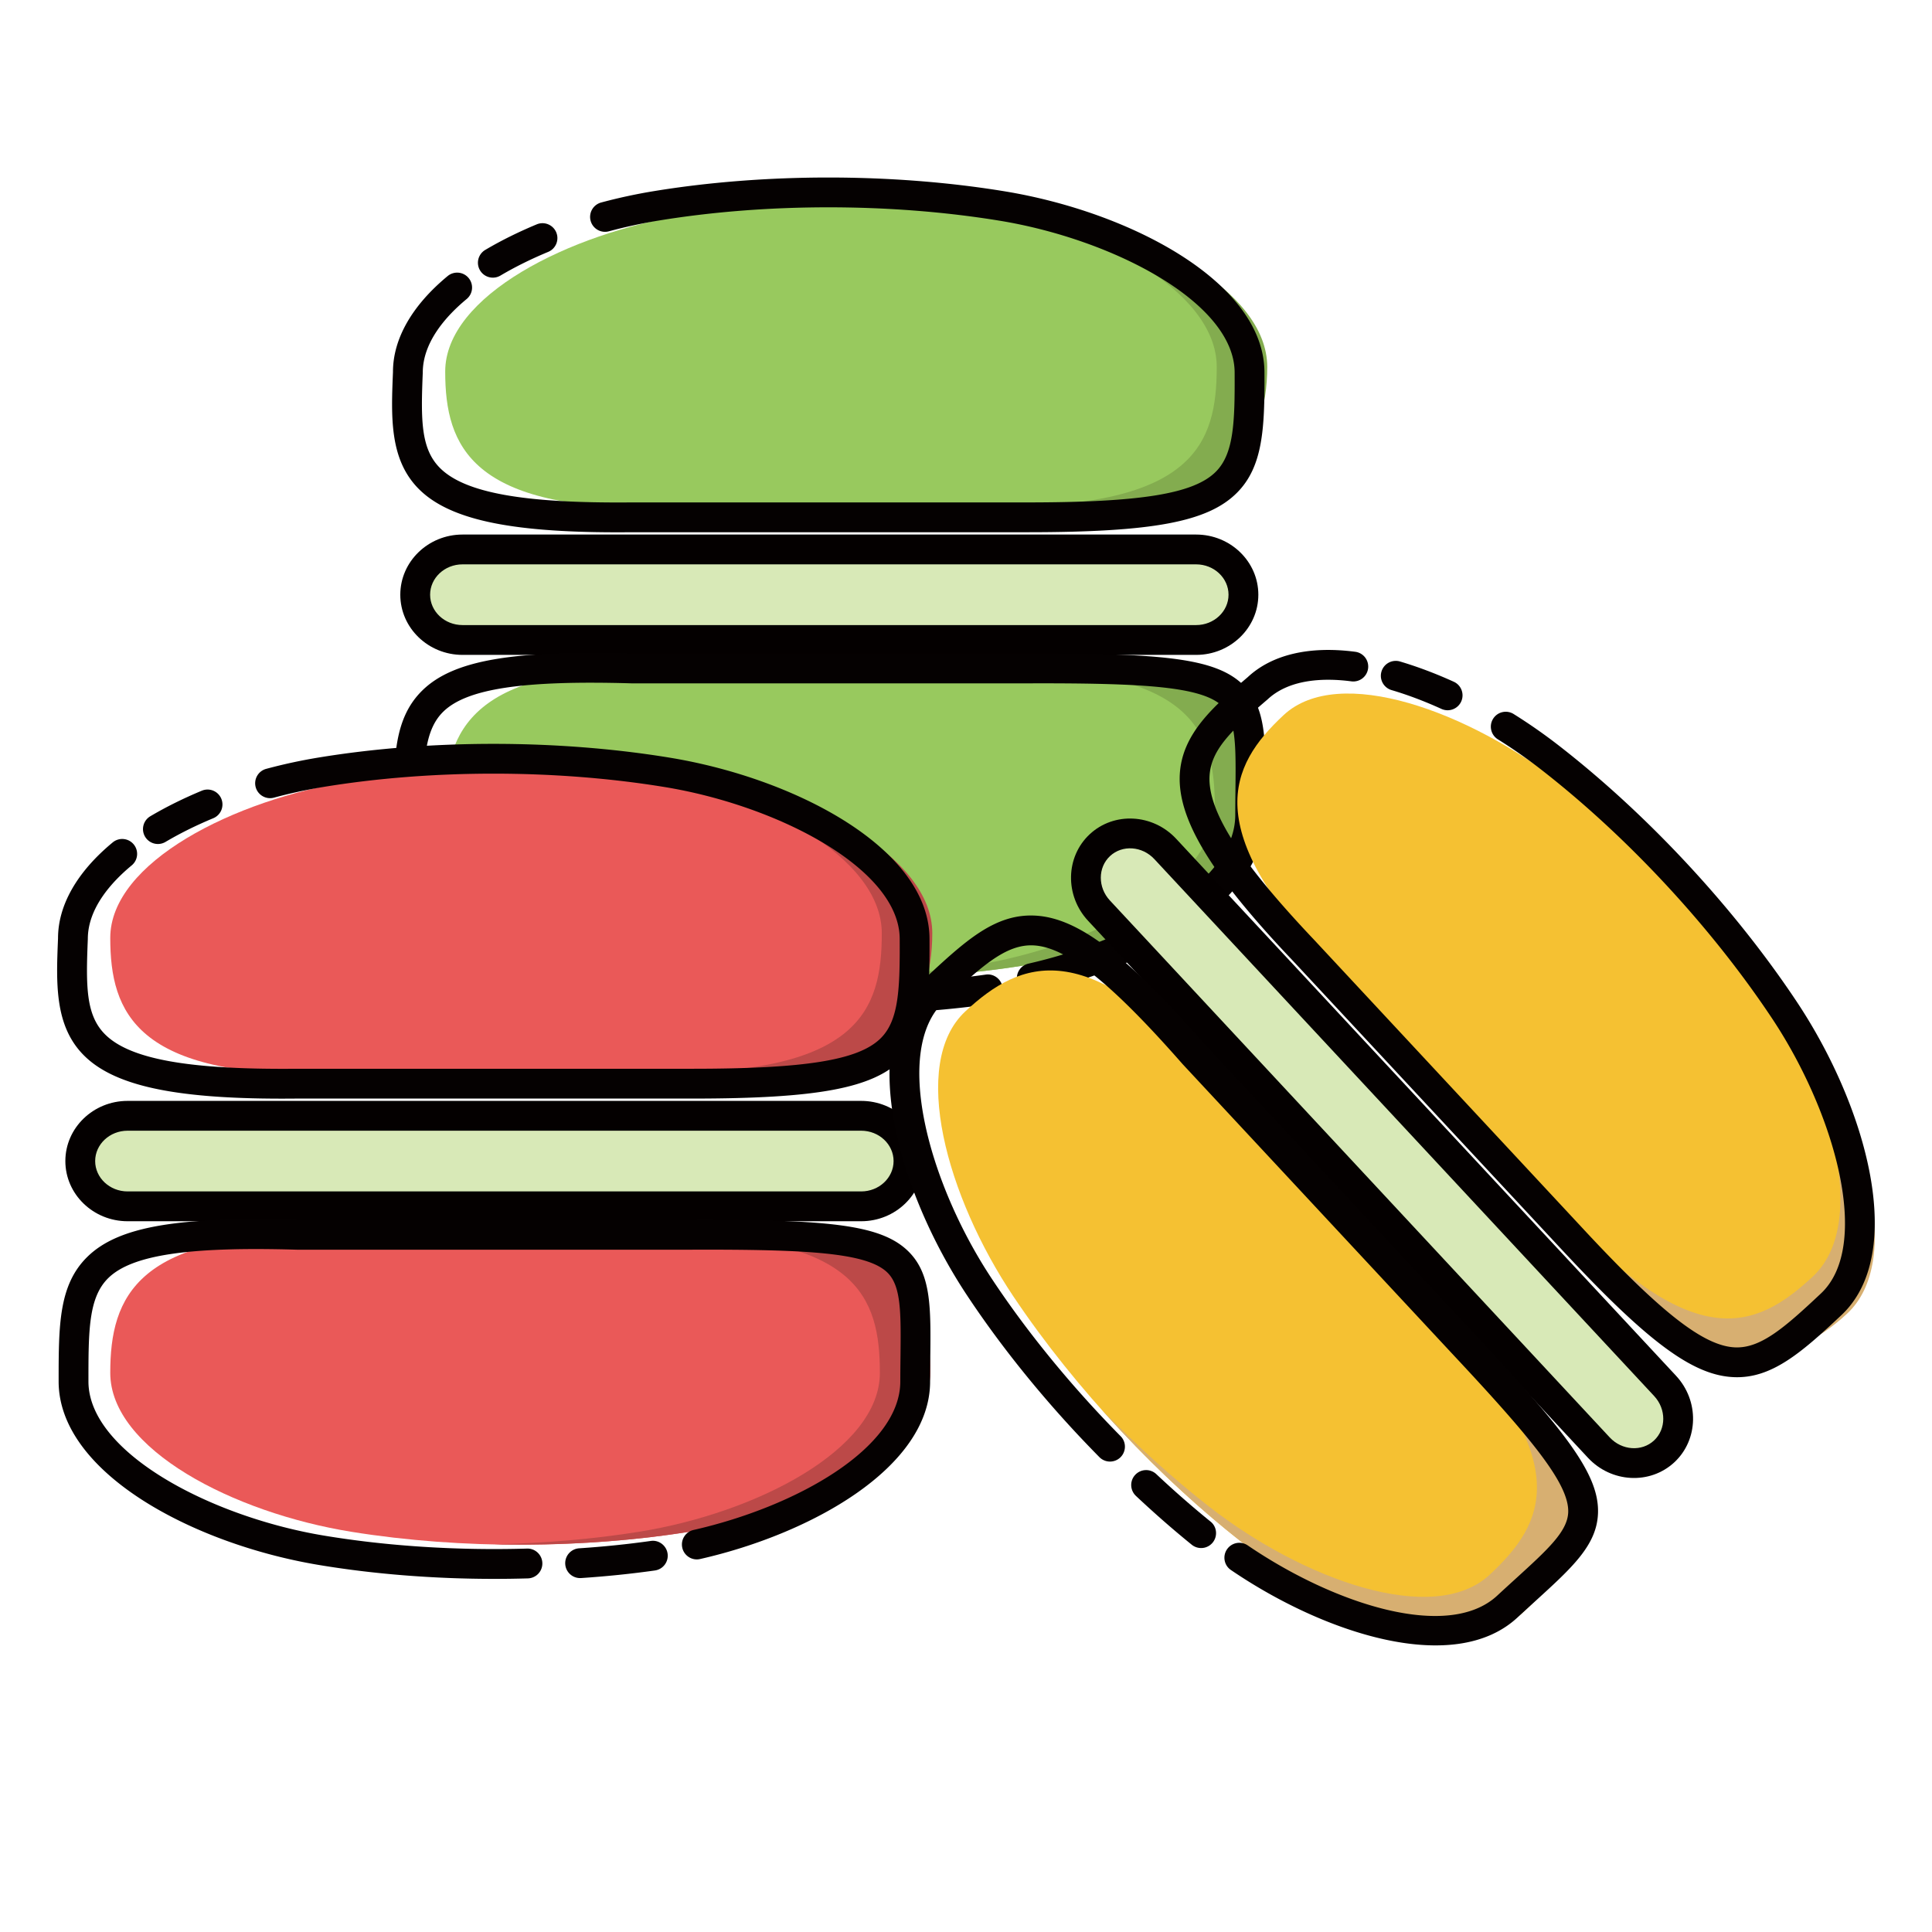 <?xml version="1.0" encoding="utf-8"?>
<!-- Uploaded to: SVG Repo, www.svgrepo.com, Generator: SVG Repo Mixer Tools -->
<svg width="800px" height="800px" viewBox="0 0 1024 1024" class="icon"  version="1.1" xmlns="http://www.w3.org/2000/svg"><path d="M659.046 315.209c0 13.253-11.23 23.992-25.079 23.992H245.15c-13.854 0-25.084-10.74-25.084-23.992 0-13.252 11.23-23.992 25.084-23.992h388.816c13.85 0.001 25.08 10.74 25.08 23.992z" fill="#D8E9B7" /><path d="M633.967 347.104H245.15c-18.186 0-32.984-14.309-32.984-31.893s14.798-31.892 32.984-31.892h388.816c18.185 0 32.98 14.309 32.98 31.892 0.001 17.583-14.794 31.893-32.979 31.893zM245.15 299.119c-9.475 0-17.183 7.218-17.183 16.091 0 8.873 7.708 16.092 17.183 16.092h388.816c9.47 0 17.179-7.219 17.179-16.092 0-8.873-7.709-16.091-17.179-16.091H245.15z" fill="#040000" /><path d="M670.513 196.93c0 39.882-12.01 72.234-115.286 72.234H351.255c-101.38 1.526-115.287-32.353-115.287-72.234 0-39.906 65.197-73.171 127.821-83.147 58.843-9.379 124.036-8.681 178.901 0 62.652 9.906 127.822 43.241 127.822 83.147zM670.513 427.469c0-40.407-12.01-73.183-115.286-73.183H351.255c-101.38-1.543-115.287 32.776-115.287 73.183 0 40.43 65.197 74.139 127.821 84.243 58.843 9.498 124.036 8.793 178.901 0 62.652-10.038 127.822-43.813 127.822-84.243z" fill="#98C95E" /><path d="M543.205 109.208c-32.163-5.185-67.875-7.503-103.771-6.697 26.704 0.583 52.867 2.801 77.001 6.697 62.964 10.161 128.457 44.349 128.457 85.268 0 40.905-12.067 74.082-115.857 74.082h26.764c92.989 15.169 115.863-33.177 115.863-74.082 0-40.919-65.495-75.107-128.457-85.268zM542.692 511.726c-32.005 5.128-67.538 7.411-103.257 6.616 26.572-0.572 52.605-2.765 76.62-6.616 62.651-10.038 127.82-43.809 127.82-84.239 0-40.407-12.005-73.185-115.282-73.185h26.635c103.276 0 115.286 32.78 115.286 73.185 0 40.43-65.17 74.201-127.821 84.239z" fill="#83AC4F" /><path d="M261.226 147.16a7.905 7.905 0 0 1-6.809-3.878 7.904 7.904 0 0 1 2.778-10.824c8.283-4.899 17.469-9.456 27.301-13.55a7.898 7.898 0 0 1 10.331 4.26 7.906 7.906 0 0 1-4.258 10.331c-9.159 3.807-17.677 8.035-25.327 12.561a7.894 7.894 0 0 1-4.016 1.1z" fill="#050101" /><path d="M326.855 282.131c-57.794 0.002-89.505-7.095-105.311-23.398-15.161-15.643-14.239-37.956-13.259-61.582-0.009-17.464 10.019-35.156 28.983-50.838a7.893 7.893 0 0 1 11.122 1.055 7.896 7.896 0 0 1-1.053 11.122C236.729 167.263 224.079 181.148 224.079 197.478c-1.011 24.605-1.123 40.006 8.816 50.256 13.001 13.418 44.326 19.089 101.556 18.556h209.881c60.375 0 88.455-4.576 100.115-16.295 9.482-9.525 10.081-26.179 9.938-52.474 0-37.181-64.677-70.748-124.599-80.551-57.752-9.456-123.763-9.456-181.098 0a268.418 268.418 0 0 0-25.963 5.624c-4.205 1.142-8.549-1.366-9.683-5.578a7.904 7.904 0 0 1 5.579-9.682 285.177 285.177 0 0 1 27.498-5.956c58.963-9.713 126.832-9.722 186.22 0 66.825 10.929 137.848 48.326 137.848 96.102 0.158 29.454-0.769 49.824-14.536 63.662-15.381 15.458-44.534 20.952-111.314 20.952H334.532c-2.604 0.024-5.169 0.038-7.677 0.038z" fill="#050101" /><path d="M484.995 536.242a7.898 7.898 0 0 1-7.874-7.376 7.896 7.896 0 0 1 7.357-8.406c12.982-0.864 25.751-2.176 37.961-3.899 4.267-0.657 8.312 2.395 8.927 6.719a7.9 7.9 0 0 1-6.72 8.927c-12.591 1.778-25.751 3.128-39.118 4.017a6.028 6.028 0 0 1-0.533 0.018z" fill="#050101" /><path d="M439.457 536.663c-32.005 0-63.839-2.514-93.027-7.393-66.813-11.151-137.824-49.031-137.824-97.257 0-29.755 0-51.25 15.381-66.195 16.272-15.806 47.436-21.253 111.101-19.424l209.169-0.004c72.142-0.185 100.496 2.346 114.999 16.963 11.829 11.921 11.638 29.424 11.352 55.919-0.041 4.004-0.086 8.253-0.095 12.758 0 45.657-63.186 80.793-121.9 94.113-4.228 0.986-8.486-1.697-9.451-5.955a7.894 7.894 0 0 1 5.955-9.451c54.46-12.358 109.593-43.365 109.593-78.723 0.007-4.571 0.054-8.864 0.1-12.911 0.246-23.317 0.397-37.391-6.775-44.624-10.565-10.651-41.822-12.492-103.759-12.287H334.859c-57.585-1.682-87.371 2.819-99.863 14.961-10.589 10.288-10.589 28.023-10.589 54.86 0 37.599 64.687 71.666 124.622 81.674 33.621 5.617 70.899 8.001 107.825 6.92 4.356-0.153 8.002 3.307 8.129 7.666a7.9 7.9 0 0 1-7.665 8.129c-5.949 0.179-11.909 0.263-17.86 0.263z" fill="#050101" /><path d="M481.517 615.385c0 13.252-11.229 23.994-25.079 23.994H67.623c-13.854 0-25.084-10.742-25.084-23.994 0-13.25 11.23-23.992 25.084-23.992h388.816c13.85 0 25.079 10.741 25.079 23.992z" fill="#D8E9B7" /><path d="M456.438 647.281H67.623c-18.186 0-32.984-14.31-32.984-31.895 0-17.583 14.799-31.893 32.984-31.893h388.816c18.186 0 32.98 14.31 32.98 31.893 0 17.585-14.794 31.895-32.98 31.895z m-388.816-47.986c-9.475 0-17.183 7.219-17.183 16.091 0 8.873 7.708 16.092 17.183 16.092h388.816c9.471 0 17.179-7.22 17.179-16.092 0-8.872-7.708-16.091-17.179-16.091H67.623z" fill="#040000" /><path d="M492.984 497.105c0 39.883-12.01 72.233-115.287 72.233H173.727c-101.378 1.528-115.287-32.351-115.287-72.233 0-39.905 65.198-73.171 127.82-83.147 58.843-9.378 124.037-8.681 178.902 0 62.652 9.907 127.821 43.242 127.821 83.147zM492.984 727.643c0-40.407-12.01-73.182-115.287-73.182H173.727c-101.378-1.543-115.287 32.775-115.287 73.182 0 40.43 65.198 74.14 127.82 84.243 58.843 9.501 124.037 8.794 178.902 0 62.652-10.036 127.821-43.813 127.821-84.243z" fill="#EA5958" /><path d="M365.676 409.383c-32.162-5.185-67.874-7.503-103.771-6.697 26.704 0.583 52.867 2.801 77.002 6.697 62.964 10.161 128.457 44.349 128.457 85.268 0 40.905-12.067 74.082-115.857 74.082h26.765c92.988 15.169 115.861-33.177 115.861-74.082 0-40.919-65.493-75.107-128.457-85.268zM365.163 811.901c-32.005 5.127-67.538 7.413-103.259 6.617 26.573-0.572 52.605-2.766 76.62-6.617 62.651-10.036 127.821-43.808 127.821-84.237 0-40.407-12.005-73.187-115.283-73.187h26.635c103.277 0 115.287 32.78 115.287 73.187 0 40.43-65.169 74.201-127.821 84.237z" fill="#BC4948" /><path d="M83.699 447.336a7.899 7.899 0 0 1-6.809-3.878 7.905 7.905 0 0 1 2.777-10.825c8.283-4.899 17.469-9.456 27.303-13.548a7.898 7.898 0 0 1 10.331 4.258 7.906 7.906 0 0 1-4.258 10.331c-9.159 3.808-17.677 8.036-25.326 12.561a7.894 7.894 0 0 1-4.017 1.101z" fill="#050101" /><path d="M149.327 582.306c-57.794 0.002-89.505-7.095-105.311-23.399-15.16-15.642-14.239-37.956-13.259-61.581-0.007-17.464 10.019-35.155 28.985-50.837a7.893 7.893 0 0 1 11.122 1.053 7.896 7.896 0 0 1-1.053 11.122c-10.609 8.777-23.26 22.661-23.26 38.991-1.011 24.605-1.121 40.006 8.816 50.254 13 13.418 44.326 19.089 101.556 18.556h209.881c60.374 0 88.456-4.575 100.113-16.294 9.482-9.526 10.081-26.179 9.937-52.475 0-37.181-64.676-70.748-124.599-80.551-57.75-9.456-123.762-9.456-181.097 0a268.038 268.038 0 0 0-25.962 5.625c-4.206 1.141-8.549-1.367-9.683-5.579a7.906 7.906 0 0 1 5.578-9.683 285.177 285.177 0 0 1 27.498-5.956c58.963-9.713 126.833-9.721 186.22 0 66.824 10.93 137.847 48.328 137.847 96.102 0.158 29.453-0.767 49.825-14.536 63.66-15.38 15.459-44.534 20.953-111.312 20.953H157.004c-2.604 0.024-5.169 0.038-7.677 0.038z" fill="#050101" /><path d="M307.466 836.418a7.9 7.9 0 0 1-7.874-7.374 7.898 7.898 0 0 1 7.357-8.408c12.982-0.864 25.751-2.175 37.961-3.901 4.266-0.654 8.313 2.397 8.927 6.723a7.902 7.902 0 0 1-6.72 8.927c-12.592 1.778-25.751 3.128-39.118 4.016a6.495 6.495 0 0 1-0.533 0.018z" fill="#050101" /><path d="M261.928 836.839c-32.005 0-63.838-2.515-93.027-7.392-66.813-11.154-137.824-49.033-137.824-97.26 0-29.755 0-51.25 15.381-66.194 16.272-15.807 47.436-21.254 111.1-19.426l209.17-0.005c72.141-0.185 100.495 2.346 114.996 16.964 11.829 11.921 11.639 29.421 11.354 55.919-0.044 4.003-0.089 8.253-0.097 12.758 0 45.657-63.187 80.795-121.899 94.114-4.229 0.984-8.487-1.697-9.452-5.955a7.896 7.896 0 0 1 5.956-9.452c54.46-12.357 109.592-43.365 109.592-78.723 0.007-4.571 0.054-8.864 0.101-12.91 0.247-23.318 0.398-37.392-6.774-44.624-10.567-10.652-41.823-12.492-103.76-12.288H157.332c-57.585-1.681-87.371 2.819-99.864 14.963-10.59 10.286-10.59 28.023-10.59 54.86 0 37.597 64.688 71.667 124.622 81.674 33.621 5.616 70.899 8.001 107.826 6.921 4.356-0.153 8.001 3.306 8.129 7.665a7.902 7.902 0 0 1-7.665 8.13c-5.948 0.176-11.908 0.26-17.86 0.26z" fill="#050101" /><path d="M882.056 769.257c-9.7 9.03-25.212 8.126-34.647-2.004L582.489 482.65c-9.445-10.138-9.232-25.678 0.471-34.7 9.695-9.036 25.21-8.129 34.647 2.009l264.922 284.592c9.445 10.14 9.223 25.676-0.473 34.705z" fill="#D8E9B7" /><path d="M841.628 772.629l-264.923-284.592c-12.392-13.313-11.993-33.895 0.868-45.87 12.873-11.989 33.432-10.902 45.82 2.407l264.923 284.596c12.392 13.306 11.993 33.893-0.872 45.873-12.878 11.977-33.432 10.897-45.816-2.414zM611.827 455.342c-6.455-6.937-16.989-7.658-23.486-1.613-6.493 6.045-6.523 16.608-0.074 23.54l264.923 284.595c6.455 6.939 16.991 7.658 23.487 1.614 6.493-6.049 6.523-16.605 0.069-23.542L611.827 455.342z" fill="#040000" /><path d="M976.443 697.058c-29.195 27.171-61.044 40.43-131.42-35.171L706.05 512.598c-70.197-73.167-54.873-106.432-25.686-133.603 29.216-27.186 97.985-2.132 147.956 36.908 46.957 36.679 90.871 84.875 121.895 130.948 35.431 52.604 55.437 123.014 26.229 150.207zM807.699 854.142c29.577-27.535 45.384-58.659-24.979-134.252L643.739 570.597c-67.939-75.258-102.537-62.06-132.114-34.524-29.589 27.547-9.85 98.235 25.426 150.954 33.148 49.546 78.077 96.782 121.896 130.947 50.04 39.027 119.163 63.715 148.752 36.168z" fill="#F5C132" /><path d="M953.914 544.108c-18.119-27.074-40.755-54.8-65.802-80.516 17.764 19.938 33.968 40.599 47.558 60.919 35.465 53.017 55.067 124.244 25.118 152.123-29.947 27.873-62.454 41.643-133.17-34.327l18.243 19.594c52.245 78.395 103.223 62.2 133.163 34.332 29.957-27.881 10.347-99.112-25.11-152.124zM658.938 817.992c-25.558-19.935-51.444-44.39-75.2-71.075 18.528 19.057 37.869 36.619 57.046 51.57 50.044 39.019 119.163 63.716 148.756 36.167 29.573-27.535 45.383-58.655-24.983-134.252l18.151 19.501c70.362 75.586 54.556 106.708 24.982 134.244-29.593 27.545-98.712 2.855-148.752-36.156z" fill="#D7AF71" /><path d="M734.008 363.567a7.885 7.885 0 0 1-1.801-7.619 7.906 7.906 0 0 1 9.816-5.347c9.229 2.732 18.821 6.338 28.522 10.747 3.979 1.809 5.718 6.493 3.92 10.474a7.904 7.904 0 0 1-10.47 3.915c-9.027-4.107-17.919-7.457-26.449-9.976a7.929 7.929 0 0 1-3.538-2.194z" fill="#050101" /><path d="M679.929 503.571c-39.377-42.301-55.787-70.35-54.623-93.022 1.123-21.762 18.082-36.29 36.041-51.668 12.776-11.905 32.563-16.62 56.956-13.424a7.898 7.898 0 0 1 6.813 8.857 7.906 7.906 0 0 1-8.86 6.816c-13.654-1.79-32.429-1.593-44.383 9.541-18.7 16.025-30.054 26.433-30.79 40.684-0.957 18.664 16.238 45.46 55.621 86.982l142.728 153.325c0.096 0.103 0.189 0.196 0.274 0.302 41.141 44.187 63.62 61.628 80.143 62.18 13.433 0.446 26.028-10.465 45.182-28.484 27.209-25.338 7.716-95.545-25.94-146.087-32.428-48.716-77.407-97.034-123.387-132.557a268.597 268.597 0 0 0-21.812-15.165c-3.695-2.304-4.823-7.194-2.512-10.887a7.891 7.891 0 0 1 10.887-2.515 286.677 286.677 0 0 1 23.1 16.064c47.277 36.537 93.532 86.213 126.876 136.308 37.533 56.354 58.551 133.82 23.584 166.372-21.45 20.191-36.989 33.384-56.503 32.737-21.796-0.719-45.675-18.321-91.175-67.204a8.94 8.94 0 0 1-0.281-0.293l-142.673-153.276a943.432 943.432 0 0 1-5.265-5.585z" fill="#050101" /><path d="M601.682 792.464c-2.81-3.026-2.832-7.748 0.03-10.787a7.888 7.888 0 0 1 11.166-0.348c9.481 8.913 19.144 17.365 28.721 25.13 3.39 2.673 3.915 7.713 1.164 11.115a7.906 7.906 0 0 1-11.111 1.162c-9.883-8.009-19.84-16.716-29.601-25.89-0.126-0.128-0.246-0.26-0.369-0.381z" fill="#050101" /><path d="M570.343 759.422c-21.808-23.426-41.653-48.442-57.974-73.133-37.355-56.496-58.014-134.289-22.723-167.148 21.789-20.276 37.522-34.924 58.944-33.849 22.649 1.142 47.872 20.238 89.91 68.085l142.524 153.098c49.286 52.682 66.763 75.161 65.941 95.73-0.664 16.788-13.607 28.576-33.197 46.416-2.954 2.704-6.095 5.562-9.408 8.622-33.413 31.112-102.19 8.801-151.937-25.102-3.608-2.419-4.543-7.359-2.086-10.966a7.891 7.891 0 0 1 10.975-2.087c46.159 31.44 106.421 50.667 132.299 26.575 3.349-3.108 6.527-5.999 9.513-8.72 17.241-15.701 27.646-25.189 28.053-35.362 0.598-14.991-19.354-39.119-61.703-84.32L626.786 563.98c-38.006-43.301-61.596-62.033-78.996-62.902-14.74-0.744-27.728 11.342-47.369 29.628-27.525 25.619-8.383 96.176 25.129 146.865 18.799 28.442 42.452 57.343 68.404 83.641 3.077 3.085 3.019 8.108-0.067 11.166a7.906 7.906 0 0 1-11.183-0.064 647.26 647.26 0 0 1-12.361-12.892z" fill="#050101" /></svg>